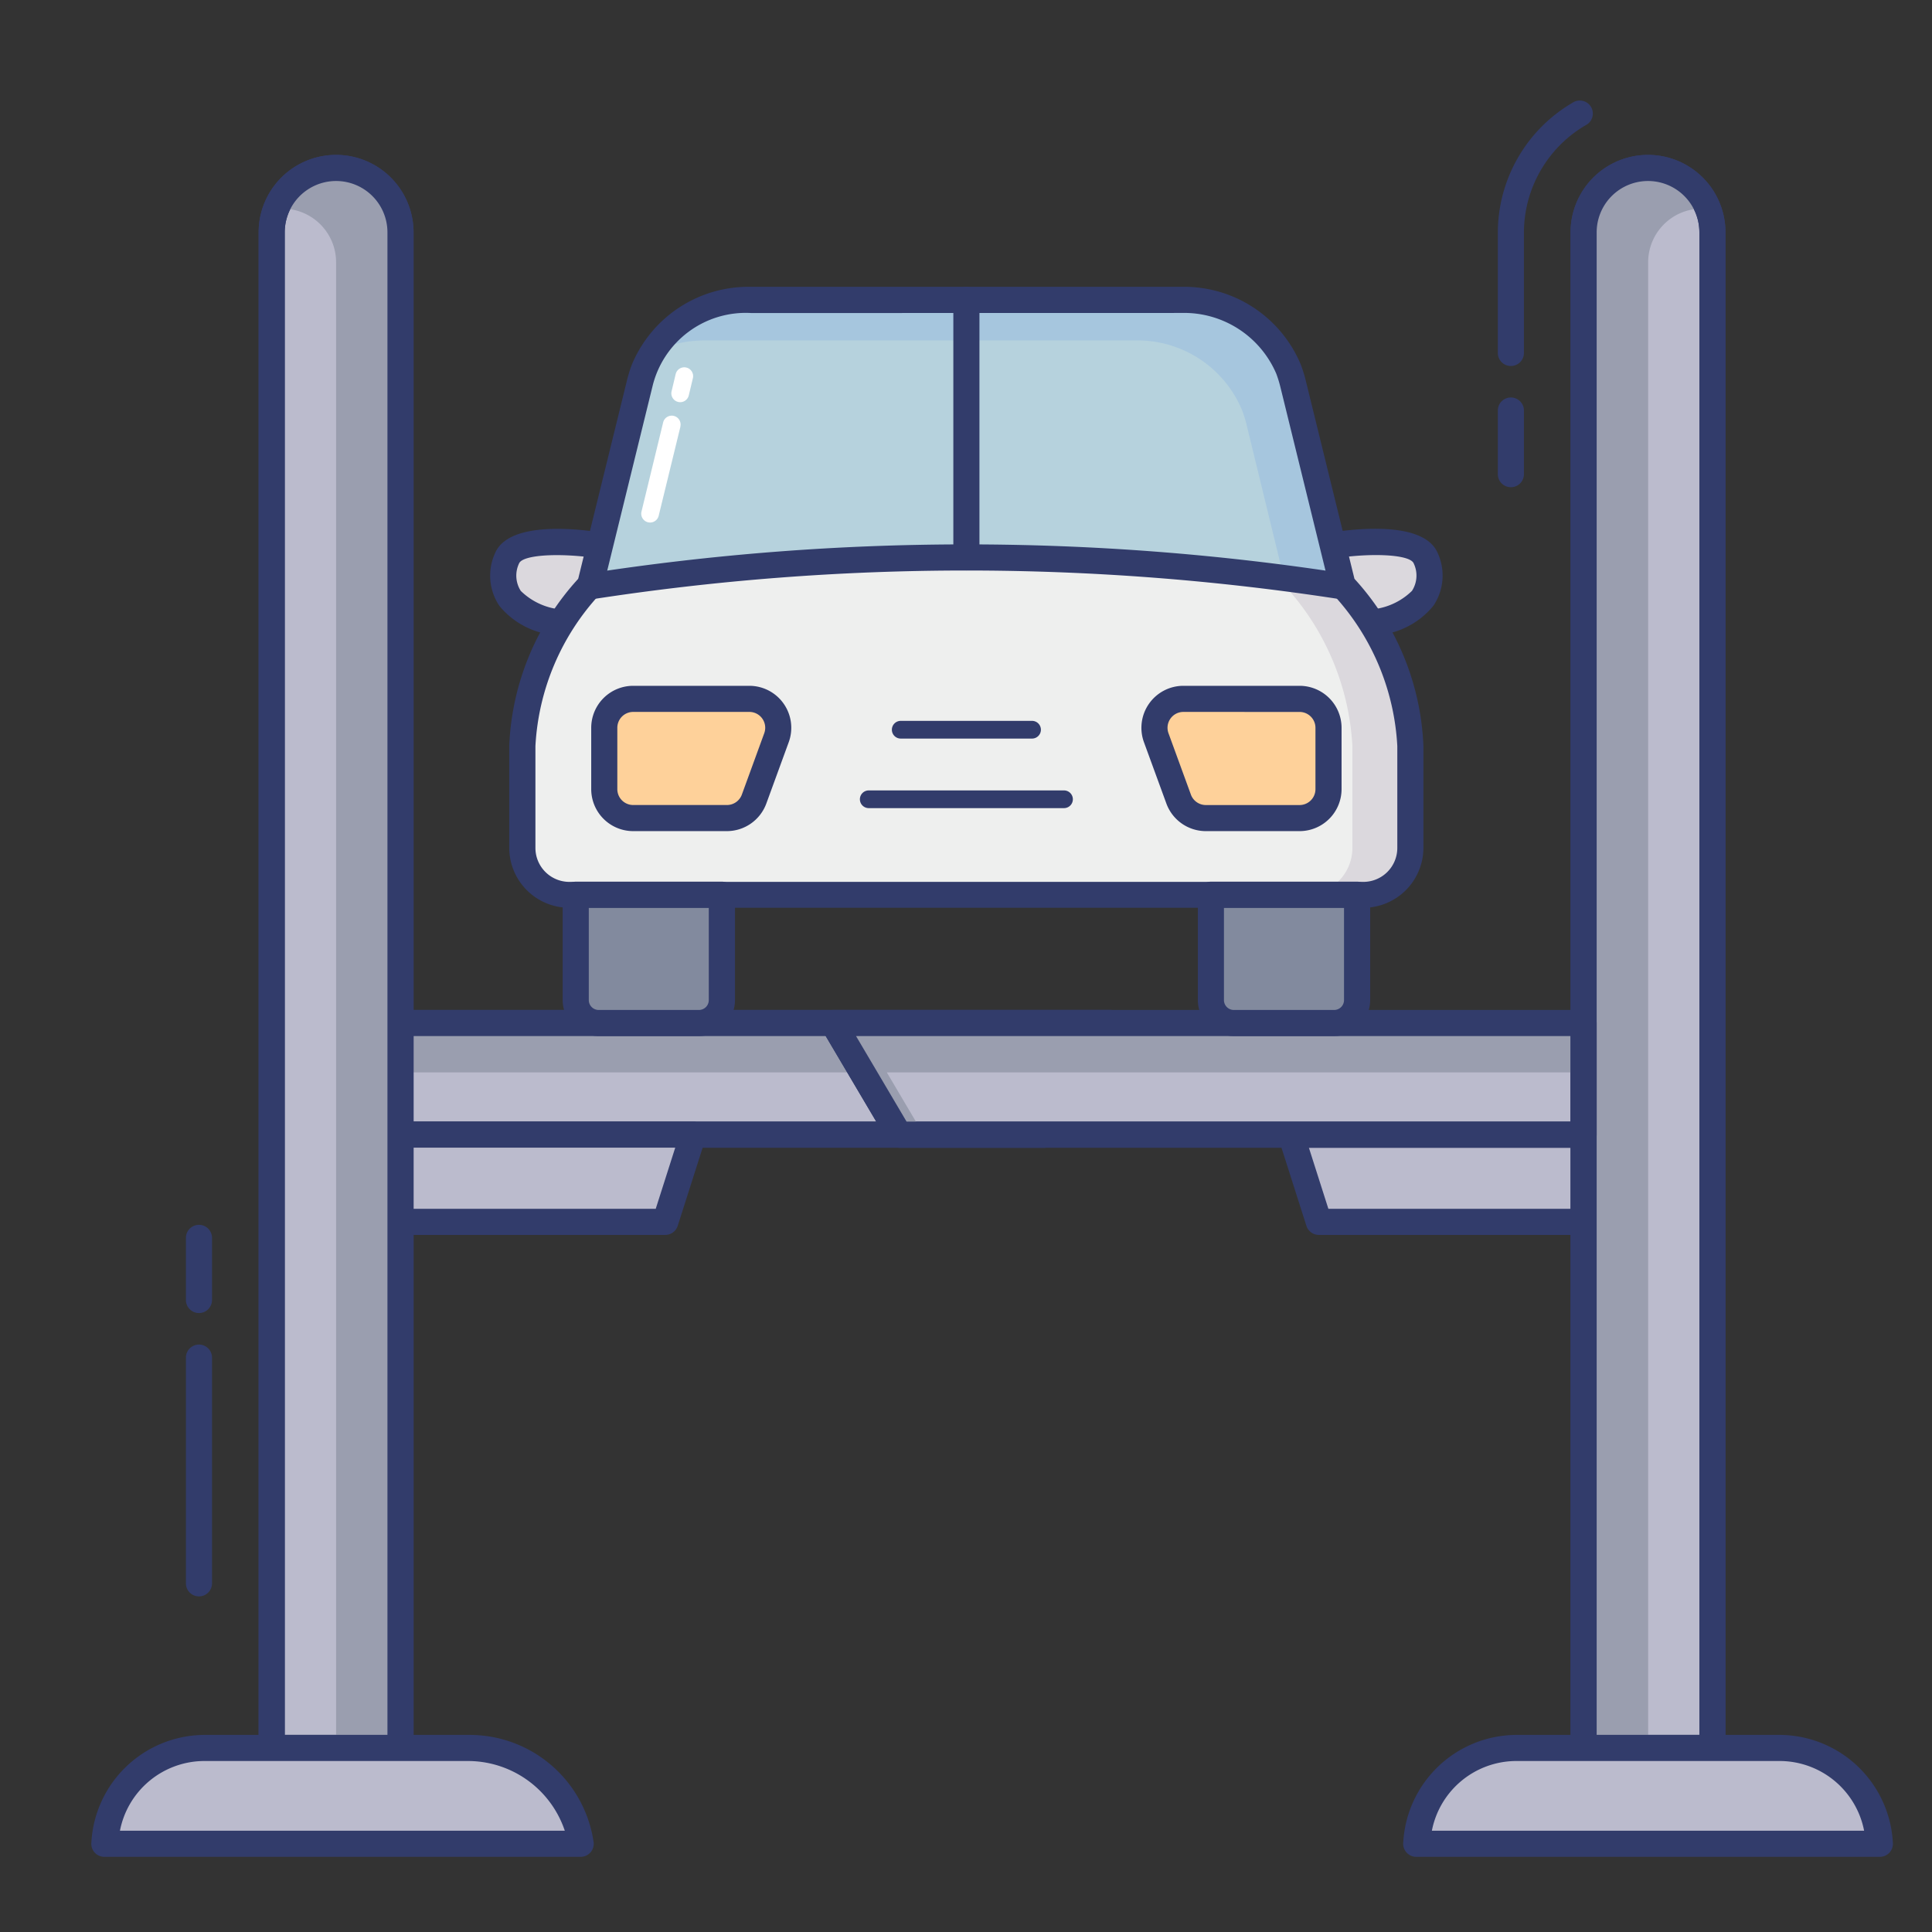 <svg id="Icons" height="512" viewBox="0 0 74 74" width="512" xmlns="http://www.w3.org/2000/svg"><rect x="0" y="0" width="74" height="74" fill="#333333" stroke="none"/><path d="m42.539 39.183-2.526 4.276h-24.74v-4.276z" fill="#bbbbcd"/><path d="m40.013 43.959h-24.741a.5.5 0 0 1 -.5-.5v-4.275a.5.5 0 0 1 .5-.5h27.267a.5.5 0 0 1 .431.754l-2.527 4.275a.5.5 0 0 1 -.43.246zm-24.241-1h23.956l1.935-3.275h-25.891z" fill="#323c6b"/><path d="m15.273 39.183v1.892h25.21l-1.408 2.384h.938l2.526-4.276z" fill="#9a9eaf"/><path d="m40.013 43.959h-24.741a.5.5 0 0 1 -.5-.5v-4.275a.5.5 0 0 1 .5-.5h27.267a.5.5 0 0 1 .431.754l-2.527 4.275a.5.5 0 0 1 -.43.246zm-24.241-1h23.956l1.935-3.275h-25.891z" fill="#323c6b"/><path d="m60.656 6.438h4.934a0 0 0 0 1 0 0v58.046a2.467 2.467 0 0 1 -2.467 2.467 2.467 2.467 0 0 1 -2.467-2.467v-58.046a0 0 0 0 1 0 0z" fill="#bbbbcd" transform="matrix(-1 0 0 -1 126.246 73.389)"/><path d="m65.59 67.451h-4.934a.5.5 0 0 1 -.5-.5v-58.051a2.967 2.967 0 0 1 5.934 0v58.051a.5.5 0 0 1 -.5.5zm-4.434-1h3.934v-57.551a1.967 1.967 0 0 0 -3.934 0z" fill="#323c6b"/><path d="m49.448 43.459 1.066 3.342h10.142v-3.342z" fill="#bbbbcd"/><path d="m60.656 47.3h-10.141a.5.5 0 0 1 -.477-.348l-1.066-3.342a.5.5 0 0 1 .476-.652h11.208a.5.5 0 0 1 .5.5v3.342a.5.5 0 0 1 -.5.5zm-9.776-1h9.276v-2.341h-10.023z" fill="#323c6b"/><path d="m31.912 39.183 2.526 4.276h26.218v-4.276z" fill="#bbbbcd"/><path d="m60.656 43.959h-26.218a.5.5 0 0 1 -.431-.246l-2.526-4.275a.5.5 0 0 1 0-.5.5.5 0 0 1 .434-.252h28.741a.5.5 0 0 1 .5.5v4.275a.5.5 0 0 1 -.5.498zm-25.933-1h25.433v-3.275h-27.368z" fill="#323c6b"/><path d="m63.123 6.438a2.462 2.462 0 0 1 2.3 1.578 1.894 1.894 0 0 0 -.24-.024 2.055 2.055 0 0 0 -2.055 2.055v56.9h-2.472v-58.047a2.467 2.467 0 0 1 2.467-2.462z" fill="#9a9eaf"/><path d="m60.656 39.183v1.892h-26.689l1.409 2.384h-.938l-2.526-4.276z" fill="#9a9eaf"/><path d="m65.59 67.451h-4.934a.5.5 0 0 1 -.5-.5v-58.051a2.967 2.967 0 0 1 5.934 0v58.051a.5.5 0 0 1 -.5.5zm-4.434-1h3.934v-57.551a1.967 1.967 0 0 0 -3.934 0z" fill="#323c6b"/><path d="m60.656 43.959h-26.218a.5.5 0 0 1 -.431-.246l-2.526-4.275a.5.5 0 0 1 0-.5.5.5 0 0 1 .434-.252h28.741a.5.5 0 0 1 .5.5v4.275a.5.5 0 0 1 -.5.498zm-25.933-1h25.433v-3.275h-27.368z" fill="#323c6b"/><path d="m72 70.621a3.864 3.864 0 0 0 -3.788-3.67h-10.176a3.864 3.864 0 0 0 -3.788 3.67z" fill="#bbbbcd"/><path d="m72 71.121h-17.752a.5.5 0 0 1 -.5-.557 4.36 4.36 0 0 1 4.285-4.113h10.177a4.36 4.36 0 0 1 4.29 4.113.5.5 0 0 1 -.5.557zm-17.154-1h16.554a3.3 3.3 0 0 0 -3.192-2.67h-10.172a3.3 3.3 0 0 0 -3.192 2.67z" fill="#323c6b"/><path d="m57.87 18.662a.5.5 0 0 1 -.5-.5v-2.438a.5.5 0 1 1 1 0v2.438a.5.5 0 0 1 -.5.5z" fill="#323c6b"/><path d="m57.87 14.019a.5.5 0 0 1 -.5-.5v-4.619a5.778 5.778 0 0 1 2.858-4.963.5.5 0 1 1 .5.863 4.773 4.773 0 0 0 -2.358 4.1v4.615a.5.5 0 0 1 -.5.504z" fill="#323c6b"/><path d="m12.873 6.438a2.467 2.467 0 0 1 2.467 2.462v58.051a0 0 0 0 1 0 0h-4.934a0 0 0 0 1 0 0v-58.051a2.467 2.467 0 0 1 2.467-2.467z" fill="#bbbbcd"/><path d="m15.34 67.451h-4.934a.5.5 0 0 1 -.5-.5v-58.051a2.967 2.967 0 0 1 5.934 0v58.051a.5.5 0 0 1 -.5.5zm-4.434-1h3.934v-57.551a1.967 1.967 0 0 0 -3.934 0z" fill="#323c6b"/><path d="m26.548 43.459-1.066 3.342h-10.142v-3.342z" fill="#bbbbcd"/><path d="m25.481 47.3h-10.141a.5.5 0 0 1 -.5-.5v-3.341a.5.5 0 0 1 .5-.5h11.208a.5.5 0 0 1 .476.652l-1.066 3.342a.5.5 0 0 1 -.477.347zm-9.641-1h9.276l.747-2.342h-10.023z" fill="#323c6b"/><path d="m12.873 6.438a2.462 2.462 0 0 0 -2.295 1.578 1.913 1.913 0 0 1 .24-.024 2.055 2.055 0 0 1 2.055 2.055v56.9h2.467v-58.047a2.467 2.467 0 0 0 -2.467-2.462z" fill="#9a9eaf"/><path d="m15.34 67.451h-4.934a.5.5 0 0 1 -.5-.5v-58.051a2.967 2.967 0 0 1 5.934 0v58.051a.5.5 0 0 1 -.5.5zm-4.434-1h3.934v-57.551a1.967 1.967 0 0 0 -3.934 0z" fill="#323c6b"/><path d="m4 70.621a3.864 3.864 0 0 1 3.788-3.67h10.172a4.329 4.329 0 0 1 4.281 3.67z" fill="#bbbbcd"/><path d="m22.241 71.121h-18.241a.5.5 0 0 1 -.5-.557 4.36 4.36 0 0 1 4.285-4.113h10.175a4.8 4.8 0 0 1 4.778 4.113.5.5 0 0 1 -.124.39.5.5 0 0 1 -.373.167zm-17.647-1h17.039a3.916 3.916 0 0 0 -3.673-2.67h-10.174a3.3 3.3 0 0 0 -3.192 2.67z" fill="#323c6b"/><path d="m7.621 61.146a.5.5 0 0 1 -.5-.5v-8.646a.5.5 0 0 1 1 0v8.647a.5.5 0 0 1 -.5.499z" fill="#323c6b"/><path d="m7.621 50.293a.5.5 0 0 1 -.5-.5v-2.379a.5.5 0 0 1 1 0v2.379a.5.5 0 0 1 -.5.5z" fill="#323c6b"/><path d="m23.338 20.952s-3.449-.637-3.914.422.078 2.561 2.786 2.434" fill="#dbd8dd"/><path d="m21.892 24.315a3.094 3.094 0 0 1 -2.769-1.115 2.077 2.077 0 0 1 -.156-2.025c.579-1.319 3.562-.88 4.462-.713a.5.5 0 0 1 .4.582.492.492 0 0 1 -.582.4c-1.573-.288-3.208-.225-3.364.133a1.085 1.085 0 0 0 .064 1.056 2.524 2.524 0 0 0 2.24.676.488.488 0 0 1 .522.476.5.5 0 0 1 -.476.523c-.118.005-.233.007-.341.007z" fill="#323c6b"/><path d="m50.691 20.952s3.449-.637 3.914.422-.078 2.561-2.786 2.434" fill="#dbd8dd"/><path d="m52.138 24.315c-.111 0-.224 0-.342-.008a.5.5 0 0 1 .047-1 2.525 2.525 0 0 0 2.239-.676 1.082 1.082 0 0 0 .064-1.056c-.155-.359-1.792-.421-3.364-.133a.5.5 0 0 1 -.181-.983c.9-.167 3.882-.606 4.462.713a2.077 2.077 0 0 1 -.157 2.025 3.093 3.093 0 0 1 -2.768 1.118z" fill="#323c6b"/><path d="m28.776 11.49a4.338 4.338 0 0 0 -4.1 2.647 4.6 4.6 0 0 0 -.174.556l-1.9 7.733a9.71 9.71 0 0 0 -2.595 6.152v3.9a1.794 1.794 0 0 0 1.793 1.791h30.425a1.8 1.8 0 0 0 1.8-1.794v-3.9a9.71 9.71 0 0 0 -2.6-6.152l-1.9-7.733a4.6 4.6 0 0 0 -.174-.556 4.339 4.339 0 0 0 -4.1-2.647z" fill="#b6d2dd"/><path d="m22.574 22.464a9.871 9.871 0 0 0 -2.565 6.114v3.9a1.794 1.794 0 0 0 1.791 1.791h30.425a1.8 1.8 0 0 0 1.8-1.794v-3.9a9.871 9.871 0 0 0 -2.565-6.114 93.86 93.86 0 0 0 -28.886.003z" fill="#eeefee"/><path d="m51.455 22.464c-.743-.115-1.486-.2-2.229-.3v.3h.011a9.865 9.865 0 0 1 2.563 6.114v3.9a1.794 1.794 0 0 1 -1.794 1.794h2.217a1.8 1.8 0 0 0 1.8-1.794v-3.9a9.871 9.871 0 0 0 -2.568-6.114z" fill="#dbd8dd"/><path d="m51.423 22.426-1.9-7.736c-.047-.185-.108-.37-.17-.555a4.352 4.352 0 0 0 -4.1-2.645h-16.474a4.423 4.423 0 0 0 -3.772 1.989 4.713 4.713 0 0 1 1.982-.439h16.474a4.339 4.339 0 0 1 4.1 2.645 4.293 4.293 0 0 1 .177.556l1.437 5.9z" fill="#a6c6de"/><path d="m22.052 38.305a.878.878 0 0 0 .878.878h3.84a.879.879 0 0 0 .879-.878v-4.036h-5.6z" fill="#828a9e"/><path d="m26.771 39.684h-3.841a1.38 1.38 0 0 1 -1.378-1.379v-4.035a.5.5 0 0 1 .5-.5h5.6a.5.5 0 0 1 .5.5v4.035a1.38 1.38 0 0 1 -1.381 1.379zm-4.219-4.914v3.535a.379.379 0 0 0 .378.379h3.841a.378.378 0 0 0 .377-.379v-3.535z" fill="#323c6b"/><path d="m46.38 34.269v4.036a.878.878 0 0 0 .879.878h3.841a.878.878 0 0 0 .878-.878v-4.036z" fill="#828a9e"/><g fill="#323c6b"><path d="m51.1 39.684h-3.84a1.38 1.38 0 0 1 -1.379-1.379v-4.035a.5.5 0 0 1 .5-.5h5.6a.5.5 0 0 1 .5.5v4.035a1.381 1.381 0 0 1 -1.381 1.379zm-4.22-4.914v3.535a.379.379 0 0 0 .379.379h3.841a.379.379 0 0 0 .379-.379v-3.535z"/><path d="m52.226 34.77h-30.426a2.3 2.3 0 0 1 -2.295-2.3v-3.9a10.078 10.078 0 0 1 2.641-6.4l1.868-7.6a4.934 4.934 0 0 1 .192-.616 4.841 4.841 0 0 1 4.566-2.968h16.481a4.841 4.841 0 0 1 4.566 2.968 5.122 5.122 0 0 1 .193.616l1.867 7.6a10.078 10.078 0 0 1 2.641 6.4v3.9a2.3 2.3 0 0 1 -2.294 2.3zm-23.45-22.78a3.675 3.675 0 0 0 -3.787 2.821l-1.9 7.734a.514.514 0 0 1 -.13.233 9.276 9.276 0 0 0 -2.451 5.8v3.9a1.3 1.3 0 0 0 1.295 1.3h30.423a1.3 1.3 0 0 0 1.294-1.3v-3.9a9.27 9.27 0 0 0 -2.451-5.8.514.514 0 0 1 -.13-.233l-1.9-7.732a4.471 4.471 0 0 0 -.155-.5 3.838 3.838 0 0 0 -3.633-2.326z"/><path d="m39.53 28.289h-5.03a.339.339 0 1 1 0-.678h5.03a.339.339 0 1 1 0 .678z"/><path d="m40.754 30.953h-7.479a.339.339 0 1 1 0-.678h7.479a.339.339 0 1 1 0 .678z"/></g><path d="m28.7 26.768h-4.447a1.109 1.109 0 0 0 -1.109 1.108v2.35a1.109 1.109 0 0 0 1.109 1.108h3.591a1.109 1.109 0 0 0 1.041-.728l.858-2.35a1.108 1.108 0 0 0 -1.043-1.488z" fill="#fed19a"/><path d="m27.844 31.834h-3.591a1.609 1.609 0 0 1 -1.608-1.608v-2.35a1.609 1.609 0 0 1 1.608-1.608h4.447a1.608 1.608 0 0 1 1.51 2.16l-.858 2.349a1.613 1.613 0 0 1 -1.508 1.057zm-3.591-4.566a.608.608 0 0 0 -.608.608v2.35a.608.608 0 0 0 .608.608h3.591a.61.61 0 0 0 .571-.4l.857-2.349a.607.607 0 0 0 -.57-.817z" fill="#323c6b"/><path d="m45.327 26.768h4.449a1.109 1.109 0 0 1 1.109 1.108v2.35a1.109 1.109 0 0 1 -1.109 1.108h-3.591a1.109 1.109 0 0 1 -1.041-.728l-.858-2.35a1.108 1.108 0 0 1 1.041-1.488z" fill="#fed19a"/><path d="m49.776 31.834h-3.59a1.611 1.611 0 0 1 -1.511-1.057l-.859-2.349a1.609 1.609 0 0 1 1.511-2.16h4.449a1.61 1.61 0 0 1 1.609 1.608v2.35a1.61 1.61 0 0 1 -1.609 1.608zm-4.449-4.566a.608.608 0 0 0 -.571.817l.858 2.35a.61.61 0 0 0 .572.4h3.59a.609.609 0 0 0 .609-.608v-2.35a.609.609 0 0 0 -.609-.608z" fill="#323c6b"/><path d="m51.455 22.964a.5.5 0 0 1 -.077-.006 93.807 93.807 0 0 0 -28.728 0 .5.5 0 1 1 -.152-.988 94.744 94.744 0 0 1 29.032 0 .5.5 0 0 1 -.075.994z" fill="#323c6b"/><path d="m26.062 16.34-.834 3.42a.339.339 0 0 1 -.659-.159l.831-3.421a.339.339 0 1 1 .659.16z" fill="#fff"/><path d="m26.539 14.486-.16.671a.339.339 0 0 1 -.659-.157l.16-.672a.339.339 0 1 1 .659.16z" fill="#fff"/><path d="m37.015 21.846a.5.5 0 0 1 -.5-.5v-9.856a.5.5 0 0 1 1 0v9.856a.5.5 0 0 1 -.5.5z" fill="#323c6b"/></svg>